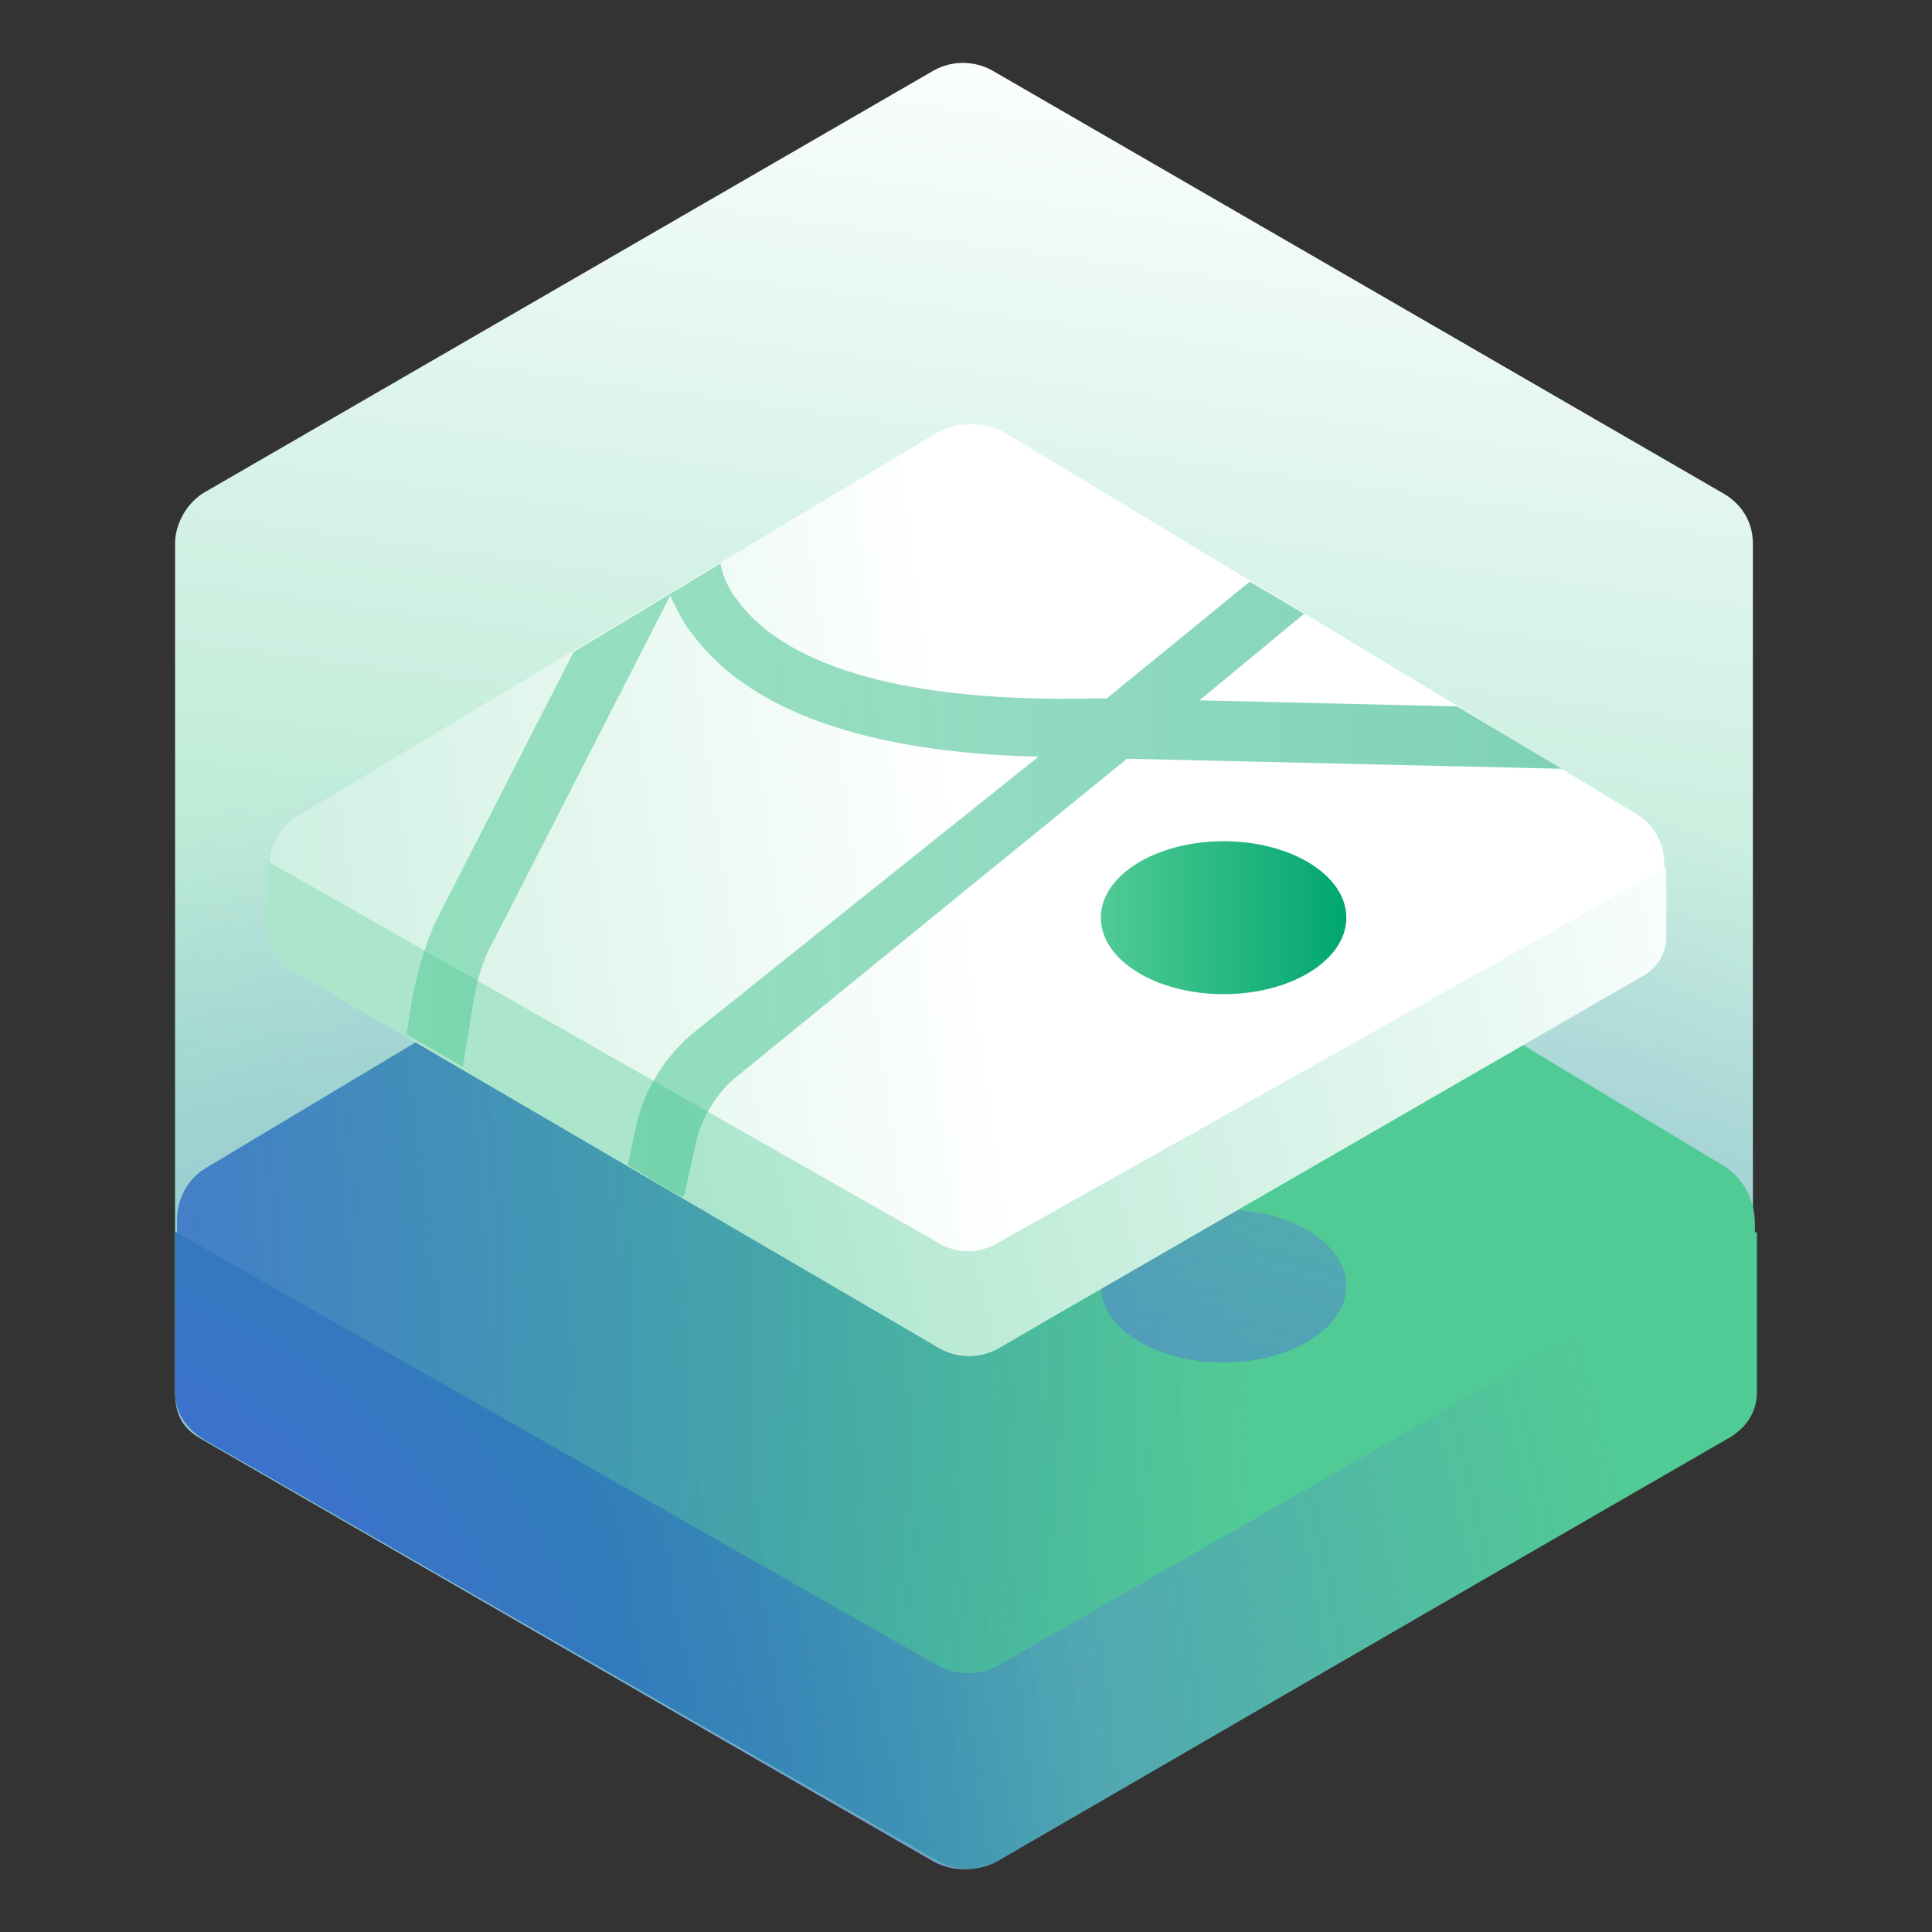 <?xml version="1.0" encoding="UTF-8"?> <svg xmlns="http://www.w3.org/2000/svg" width="96" height="96" viewBox="0 0 96 96" fill="none"><rect x="0" y="0" width="96" height="96" fill="#333333" stroke="none"/><path d="M8.7 27V69.2C8.7 70.3 9.1 71 10 71.5L46.4 92.5C47.3 93 48.6 93 49.5 92.5L85.9 71.4C86.8 70.9 87.1 70.4 87.1 69.3V27C87.1 25.9 86.5 25 85.6 24.5L49.3 3.5C48.4 3 47.3 3 46.4 3.5L10.1 24.5C9.3 25 8.7 26 8.7 27Z" fill="url(#paint0_linear_1195_14047)"></path><path d="M8.7 27V69.2C8.7 70.3 9.1 71 10 71.5L46.4 92.5C47.3 93 48.6 93 49.5 92.5L85.9 71.4C86.8 70.9 87.1 70.4 87.1 69.3V27C87.1 25.9 86.5 25 85.6 24.5L49.3 3.5C48.4 3 47.3 3 46.4 3.5L10.1 24.5C9.3 25 8.7 26 8.7 27Z" fill="url(#paint1_radial_1195_14047)"></path><path d="M87.2 60.8V69.3C87.2 70.1 86.8 70.9 86 71.4L49.6 92.4C48.6 93 47.4 93 46.4 92.4L10.1 71.5C9.3 71 8.8 70.1 8.8 69.2V60.6C8.8 59.5 9.4 58.5 10.3 58L46 36.6C47.3 35.8 48.9 35.8 50.2 36.6L85.6 57.9C86.6 58.5 87.2 59.6 87.2 60.8Z" fill="url(#paint2_linear_1195_14047)"></path><path d="M87.2 60.8V69.3C87.2 70.1 86.8 70.9 86 71.4L49.6 92.4C48.6 93 47.4 93 46.4 92.4L10.1 71.5C9.3 71 8.8 70.1 8.8 69.2V60.6C8.8 59.5 9.4 58.5 10.3 58L46 36.6C47.3 35.8 48.9 35.8 50.2 36.6L85.6 57.9C86.6 58.5 87.2 59.6 87.2 60.8Z" fill="url(#paint3_radial_1195_14047)"></path><path d="M10.1 71.5L46.5 92.4C47.5 93 48.7 93 49.7 92.4L86.1 71.3C86.8 70.9 87.3 70.1 87.3 69.2V61.2L49.7 82.7C48.7 83.3 47.5 83.3 46.5 82.7L8.7 61.2V69.2C8.7 70.2 9.3 71 10.1 71.5Z" fill="url(#paint4_linear_1195_14047)"></path><path d="M82.7 43V46.5C82.7 47.3 82.3 47.9 81.7 48.3L49.6 67C48.7 67.5 47.6 67.5 46.7 67L14.5 48.2C13.8 47.8 13.4 47 13.4 46.2V42.9C13.4 42 13.9 41.1 14.7 40.6L46.4 21.6C47.5 20.9 49 20.9 50.1 21.6L81.4 40.5C82.2 41 82.7 41.9 82.7 43Z" fill="url(#paint5_linear_1195_14047)"></path><path opacity="0.45" d="M60.8 67.7C64.169 67.7 66.9 65.999 66.9 63.9C66.9 61.801 64.169 60.1 60.8 60.1C57.431 60.1 54.7 61.801 54.7 63.9C54.7 65.999 57.431 67.7 60.8 67.7Z" fill="url(#paint6_radial_1195_14047)"></path><path d="M14.5 48.2L46.7 67C47.6 67.5 48.7 67.5 49.6 67L81.8 48.4C82.4 48 82.8 47.3 82.8 46.6V43.1L49.5 61.8C48.6 62.3 47.6 62.3 46.7 61.8L13.3 42.8V46.1C13.3 47 13.7 47.7 14.5 48.2Z" fill="url(#paint7_linear_1195_14047)"></path><path d="M60.8 49.4C64.169 49.4 66.9 47.699 66.9 45.6C66.9 43.501 64.169 41.8 60.8 41.8C57.431 41.8 54.7 43.501 54.7 45.6C54.7 47.699 57.431 49.4 60.8 49.4Z" fill="url(#paint8_linear_1195_14047)"></path><path opacity="0.5" d="M77.6 38.2L72.4 35.1L59.6 34.8L64.8 30.5L62.1 28.9L55 34.7H54.6C42.9 35 38.4 32.2 36.7 29.9C36.2 29.3 35.9 28.6 35.8 28L28.5 32.4L21.9 45.3C21.2 46.6 20.8 48.1 20.5 49.5L20.2 51.4L23 53L23.5 49.9C23.7 48.7 24 47.6 24.6 46.6L33.3 29.6C33.6 30.2 33.9 30.9 34.4 31.5C37.2 35.3 43 37.4 51.6 37.6L34.6 51.2C33.1 52.4 32 54.1 31.6 56L31.2 57.9L33.9 59.5C33.9 59.5 33.9 59.4 34 59.4L34.6 56.7C34.9 55.5 35.6 54.3 36.6 53.5L56 37.7L77.6 38.2Z" fill="url(#paint9_linear_1195_14047)"></path><path d="M10.1 71.5L46.5 92.4C47.5 93 48.7 93 49.7 92.4L86.1 71.3C86.8 70.9 87.3 70.1 87.3 69.2V61.2L49.7 82.7C48.7 83.3 47.5 83.3 46.5 82.7L8.7 61.2V69.2C8.7 70.2 9.3 71 10.1 71.5Z" fill="url(#paint10_radial_1195_14047)"></path><defs><linearGradient id="paint0_linear_1195_14047" x1="54.548" y1="0.363" x2="46.36" y2="60.217" gradientUnits="userSpaceOnUse"><stop stop-color="white"></stop><stop offset="1" stop-color="#AAE5CC"></stop></linearGradient><radialGradient id="paint1_radial_1195_14047" cx="0" cy="0" r="1" gradientUnits="userSpaceOnUse" gradientTransform="translate(46.213 140.076) scale(115.975 115.975)"><stop stop-color="#535EEE"></stop><stop offset="0.916" stop-color="#535EEE" stop-opacity="0"></stop></radialGradient><linearGradient id="paint2_linear_1195_14047" x1="59.196" y1="63.139" x2="-39.471" y2="74.769" gradientUnits="userSpaceOnUse"><stop stop-color="#51CB95"></stop><stop offset="1" stop-color="#00A670"></stop></linearGradient><radialGradient id="paint3_radial_1195_14047" cx="0" cy="0" r="1" gradientUnits="userSpaceOnUse" gradientTransform="translate(-53.707 65.599) scale(116.41 116.41)"><stop offset="0.272" stop-color="#535EEE"></stop><stop offset="1" stop-color="#535EEE" stop-opacity="0"></stop></radialGradient><linearGradient id="paint4_linear_1195_14047" x1="51.833" y1="72.955" x2="28.854" y2="76.99" gradientUnits="userSpaceOnUse"><stop stop-color="#51CB95"></stop><stop offset="1" stop-color="#00A670"></stop></linearGradient><linearGradient id="paint5_linear_1195_14047" x1="48.645" y1="44.127" x2="-10.837" y2="52.409" gradientUnits="userSpaceOnUse"><stop stop-color="white"></stop><stop offset="1" stop-color="#AAE5CC"></stop></linearGradient><radialGradient id="paint6_radial_1195_14047" cx="0" cy="0" r="1" gradientUnits="userSpaceOnUse" gradientTransform="translate(57.548 87.948) scale(69.388 69.388)"><stop offset="0.165" stop-color="#535EEE"></stop><stop offset="0.916" stop-color="#535EEE" stop-opacity="0"></stop></radialGradient><linearGradient id="paint7_linear_1195_14047" x1="86.359" y1="41.6" x2="32.995" y2="54.589" gradientUnits="userSpaceOnUse"><stop stop-color="white"></stop><stop offset="1" stop-color="#AAE5CC"></stop></linearGradient><linearGradient id="paint8_linear_1195_14047" x1="54.711" y1="45.595" x2="66.974" y2="45.595" gradientUnits="userSpaceOnUse"><stop stop-color="#51CB95"></stop><stop offset="1" stop-color="#00A670"></stop></linearGradient><linearGradient id="paint9_linear_1195_14047" x1="20.053" y1="43.737" x2="77.56" y2="43.737" gradientUnits="userSpaceOnUse"><stop stop-color="#51CB95"></stop><stop offset="1" stop-color="#00A670"></stop></linearGradient><radialGradient id="paint10_radial_1195_14047" cx="0" cy="0" r="1" gradientUnits="userSpaceOnUse" gradientTransform="translate(-1.015 91.101) scale(83.068 83.068)"><stop stop-color="#535EEE"></stop><stop offset="1" stop-color="#535EEE" stop-opacity="0"></stop></radialGradient></defs></svg> 